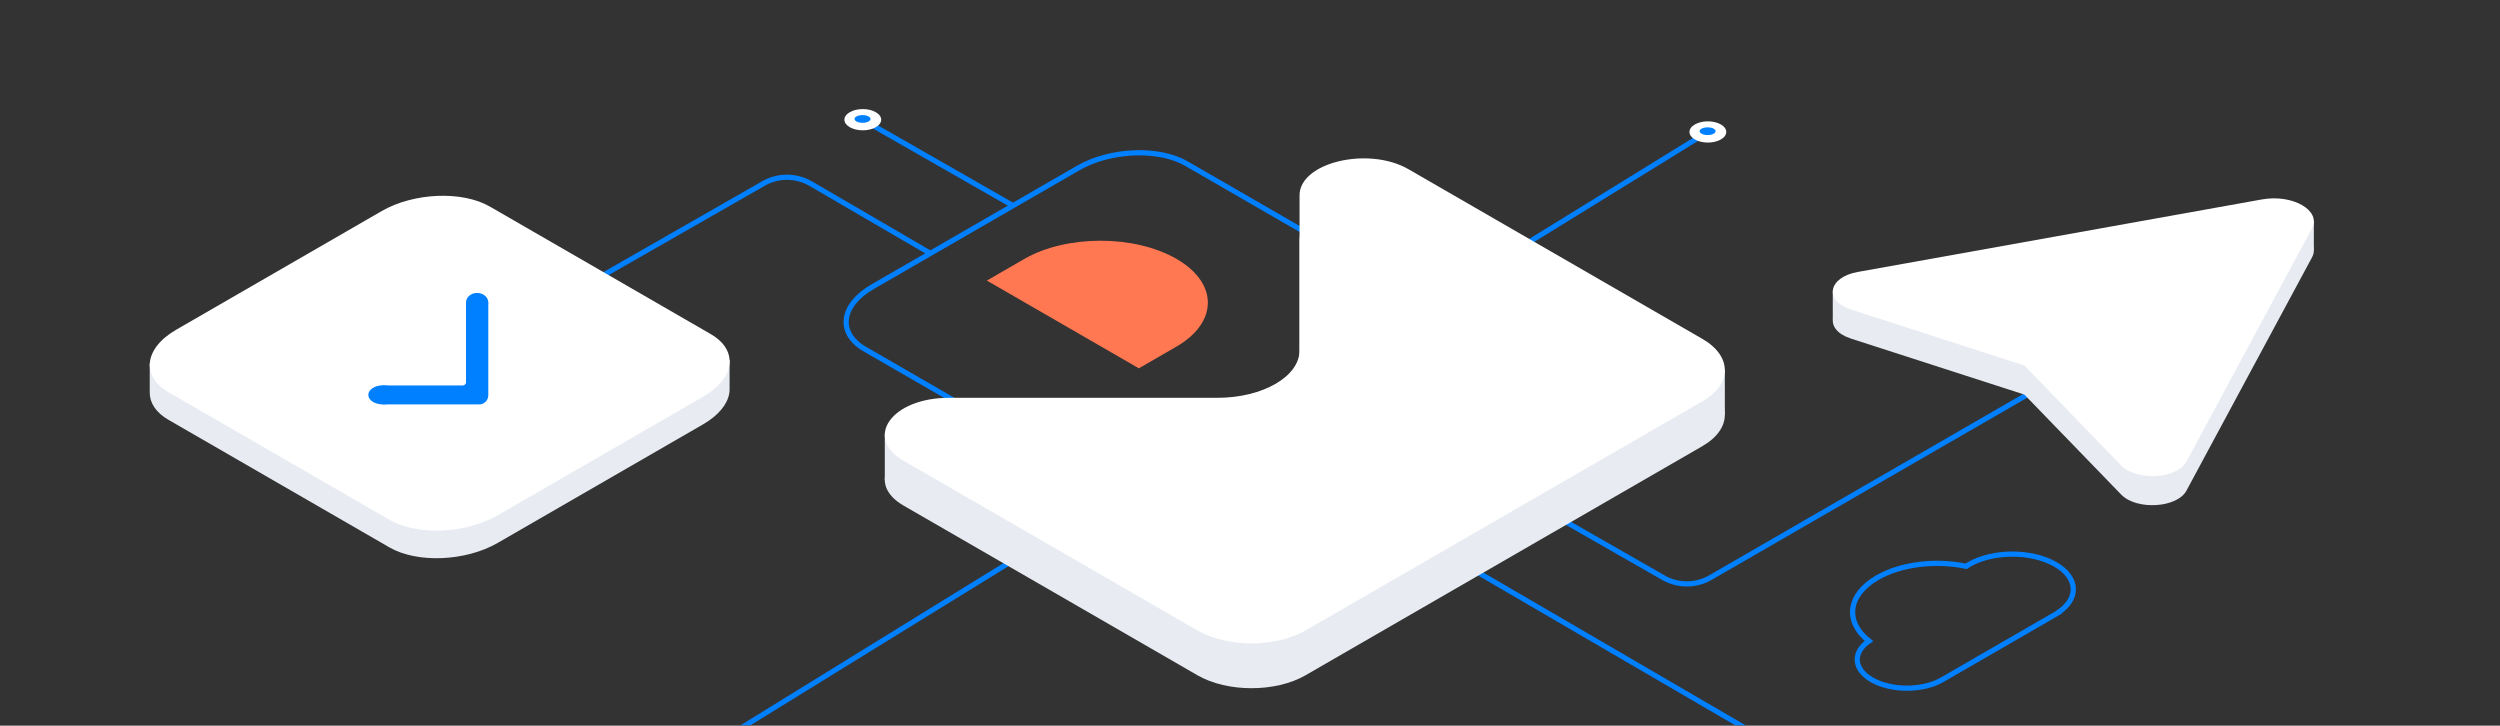 <?xml version="1.0" encoding="UTF-8"?> <svg xmlns="http://www.w3.org/2000/svg" width="1440" height="418" viewBox="0 0 1440 418" fill="none"><rect x="0" y="0" width="1440" height="418" fill="#333333" stroke="none"/><g clip-path="url(#clip0_50_1278)"><g clip-path="url(#clip1_50_1278)"><g clip-path="url(#clip2_50_1278)"><path d="M860.58 276.95L958.01 332.68C966.43 337.54 976.8 337.54 985.22 332.68L1188.73 215.18" stroke="#0080FF" stroke-width="3"></path><path d="M496.97 68.95L583.5 118.45" stroke="#0080FF" stroke-width="3"></path><path d="M504.46 73.27C500.32 75.66 493.62 75.66 489.48 73.27C485.34 70.88 485.34 67.01 489.48 64.62C493.62 62.23 500.32 62.23 504.46 64.62C508.6 67.01 508.6 70.88 504.46 73.27Z" fill="white"></path><path d="M496.82 70.74C499.366 70.74 501.43 69.746 501.43 68.52C501.43 67.294 499.366 66.3 496.82 66.3C494.274 66.3 492.21 67.294 492.21 68.52C492.21 69.746 494.274 70.74 496.82 70.74Z" fill="#0080FF"></path><path d="M247.47 215.7L439.69 105.74C448.11 100.88 458.48 100.88 466.9 105.74L535.64 145.79" stroke="#0080FF" stroke-width="3"></path><mask id="mask0_50_1278" style="mask-type:luminance" maskUnits="userSpaceOnUse" x="0" y="0" width="1440" height="418"><path d="M1440 0H0V418H1440V0Z" fill="white"></path></mask><g mask="url(#mask0_50_1278)"><path d="M798.76 299.1L1131.66 493.05" stroke="#0080FF" stroke-width="3"></path><path d="M-28.48 463.81L156.76 569.13C165.18 573.99 175.55 573.99 183.97 569.13L983.58 76" stroke="#0080FF" stroke-width="3"></path><path d="M991.22 80.33C987.08 82.72 980.38 82.72 976.24 80.33C972.1 77.94 972.1 74.07 976.24 71.68C980.38 69.29 987.08 69.29 991.22 71.68C995.36 74.07 995.36 77.94 991.22 80.33Z" fill="white"></path><path d="M983.58 77.79C986.126 77.79 988.19 76.796 988.19 75.57C988.19 74.344 986.126 73.35 983.58 73.35C981.034 73.35 978.97 74.344 978.97 75.57C978.97 76.796 981.034 77.79 983.58 77.79Z" fill="#0080FF"></path></g><path d="M535.38 146.23L621 96.8C639.45 86.15 667.36 84.99 683.34 94.22L810.63 167.71C826.61 176.94 824.6 193.05 806.15 203.7L687.81 272.02C669.36 282.67 641.45 283.83 625.47 274.6L498.18 201.11C482.2 191.88 484.21 175.77 502.66 165.12L535.38 146.23Z" stroke="#0080FF" stroke-width="3"></path><path d="M677.52 199.71L655.98 212.15L568.44 161.61L589.98 149.17C614.22 135.18 653.46 135.15 677.63 149.1C701.8 163.06 701.75 185.71 677.52 199.71Z" fill="#FF7852"></path><path d="M980.62 256.96L751.96 388.97C734.79 398.88 706.95 398.88 689.77 388.97L520.48 291.23C497.31 277.85 513.72 254.98 546.49 254.98H701.14C727.32 254.98 748.54 242.73 748.54 227.62V138.33C748.54 119.41 788.15 109.94 811.33 123.32L980.62 221.06C997.79 230.97 997.79 247.05 980.62 256.96Z" fill="#E8ECF2"></path><path d="M527.69 250.09H509.64V276.45H527.69V250.09Z" fill="#E8ECF2"></path><path d="M993.5 213.1H975.45V238.98H993.5V213.1Z" fill="#E8ECF2"></path><path d="M980.62 231.13L751.96 363.14C734.79 373.05 706.95 373.05 689.77 363.14L520.48 265.4C497.31 252.02 513.72 229.15 546.49 229.15H701.14C727.32 229.15 748.54 216.9 748.54 201.79V112.5C748.54 93.58 788.15 84.11 811.33 97.49L980.62 195.23C997.79 205.14 997.79 221.22 980.62 231.13Z" fill="white"></path><path d="M1183.94 325.1C1170.22 317.18 1147.97 317.18 1134.25 325.1C1133.64 325.45 1133.06 325.82 1132.51 326.19C1115.27 322.56 1095.2 324.74 1081.37 332.72C1064.14 342.67 1062.52 358.21 1076.51 369.21C1067.01 375.71 1067.55 385.43 1078.15 391.55C1089.33 398.01 1107.47 398.01 1118.65 391.55L1184.73 353.4L1184.67 353.37C1184.74 353.32 1184.8 353.27 1184.87 353.22C1197.64 345.26 1197.34 332.83 1183.94 325.1Z" stroke="#0080FF" stroke-width="3"></path><path d="M420.25 207.45V223.59C420.28 224.55 420.23 225.52 420.07 226.49C419.03 232.81 413.94 239.25 405.01 244.4L286.67 312.72C268.22 323.38 240.3 324.53 224.33 315.3L97.03 241.81C89.79 237.64 86.25 232.04 86.25 226.18V210.26C86.25 209.9 86.26 209.55 86.29 209.19H130.32L219.85 157.5C238.3 146.85 266.21 145.69 282.2 154.92L317.79 175.47L376.19 209.19H406.69V207.45H420.25Z" fill="#E8ECF2"></path><path d="M420.25 207.45V208.79C419.94 215.66 414.78 222.84 405.01 228.48L286.67 296.81C268.22 307.46 240.31 308.62 224.33 299.39L97.04 225.9C89.8 221.72 86.25 216.12 86.25 210.26C86.25 209.9 86.26 209.55 86.29 209.19C86.78 202.44 91.93 195.44 101.51 189.91L219.85 121.58C238.3 110.93 266.21 109.77 282.19 119L349.04 157.59L409.48 192.49C416.44 196.51 419.99 201.84 420.25 207.45Z" fill="white"></path><path d="M275.99 232.95H220.54V222.01H266.61C267.61 222.01 268.43 221.2 268.43 220.19V174.23H281.26V227.69C281.26 230.6 278.9 232.95 275.99 232.95Z" fill="#0080FF"></path><path d="M220.54 232.95C225.179 232.95 228.94 230.488 228.94 227.45C228.94 224.412 225.179 221.95 220.54 221.95C215.901 221.95 212.14 224.412 212.14 227.45C212.14 230.488 215.901 232.95 220.54 232.95Z" fill="#0080FF"></path><path d="M274.84 179.73C278.386 179.73 281.26 177.268 281.26 174.23C281.26 171.192 278.386 168.73 274.84 168.73C271.294 168.73 268.42 171.192 268.42 174.23C268.42 177.268 271.294 179.73 274.84 179.73Z" fill="#0080FF"></path><path d="M1221.87 284.93L1166.04 227.28L1066.19 195.04C1050.47 189.96 1052.91 176.49 1070.11 173.4L1184.6 152.86L1302.9 131.63C1320.6 128.45 1337.21 138.04 1331.71 148.26L1294.94 216.56L1259.36 282.66C1254.01 292.59 1230.67 294 1221.88 284.92L1221.87 284.93Z" fill="#E8ECF2"></path><path d="M1083.29 167.51H1055.68V184.2H1083.29V167.51Z" fill="#E8ECF2"></path><path d="M1332.77 127.18H1305.16V143.87H1332.77V127.18Z" fill="#E8ECF2"></path><path d="M1221.87 268.17L1166.04 210.52L1066.19 178.28C1050.47 173.2 1052.91 159.73 1070.11 156.64L1184.6 136.1L1302.9 114.87C1320.6 111.69 1337.21 121.28 1331.71 131.5L1294.94 199.8L1259.36 265.9C1254.01 275.83 1230.67 277.24 1221.88 268.16L1221.87 268.17Z" fill="white"></path></g></g></g><defs><clipPath id="clip0_50_1278"><rect width="1440" height="418" fill="white"></rect></clipPath><clipPath id="clip1_50_1278"><rect width="1440" height="418" fill="white"></rect></clipPath><clipPath id="clip2_50_1278"><rect width="1440" height="418" fill="white"></rect></clipPath></defs></svg> 